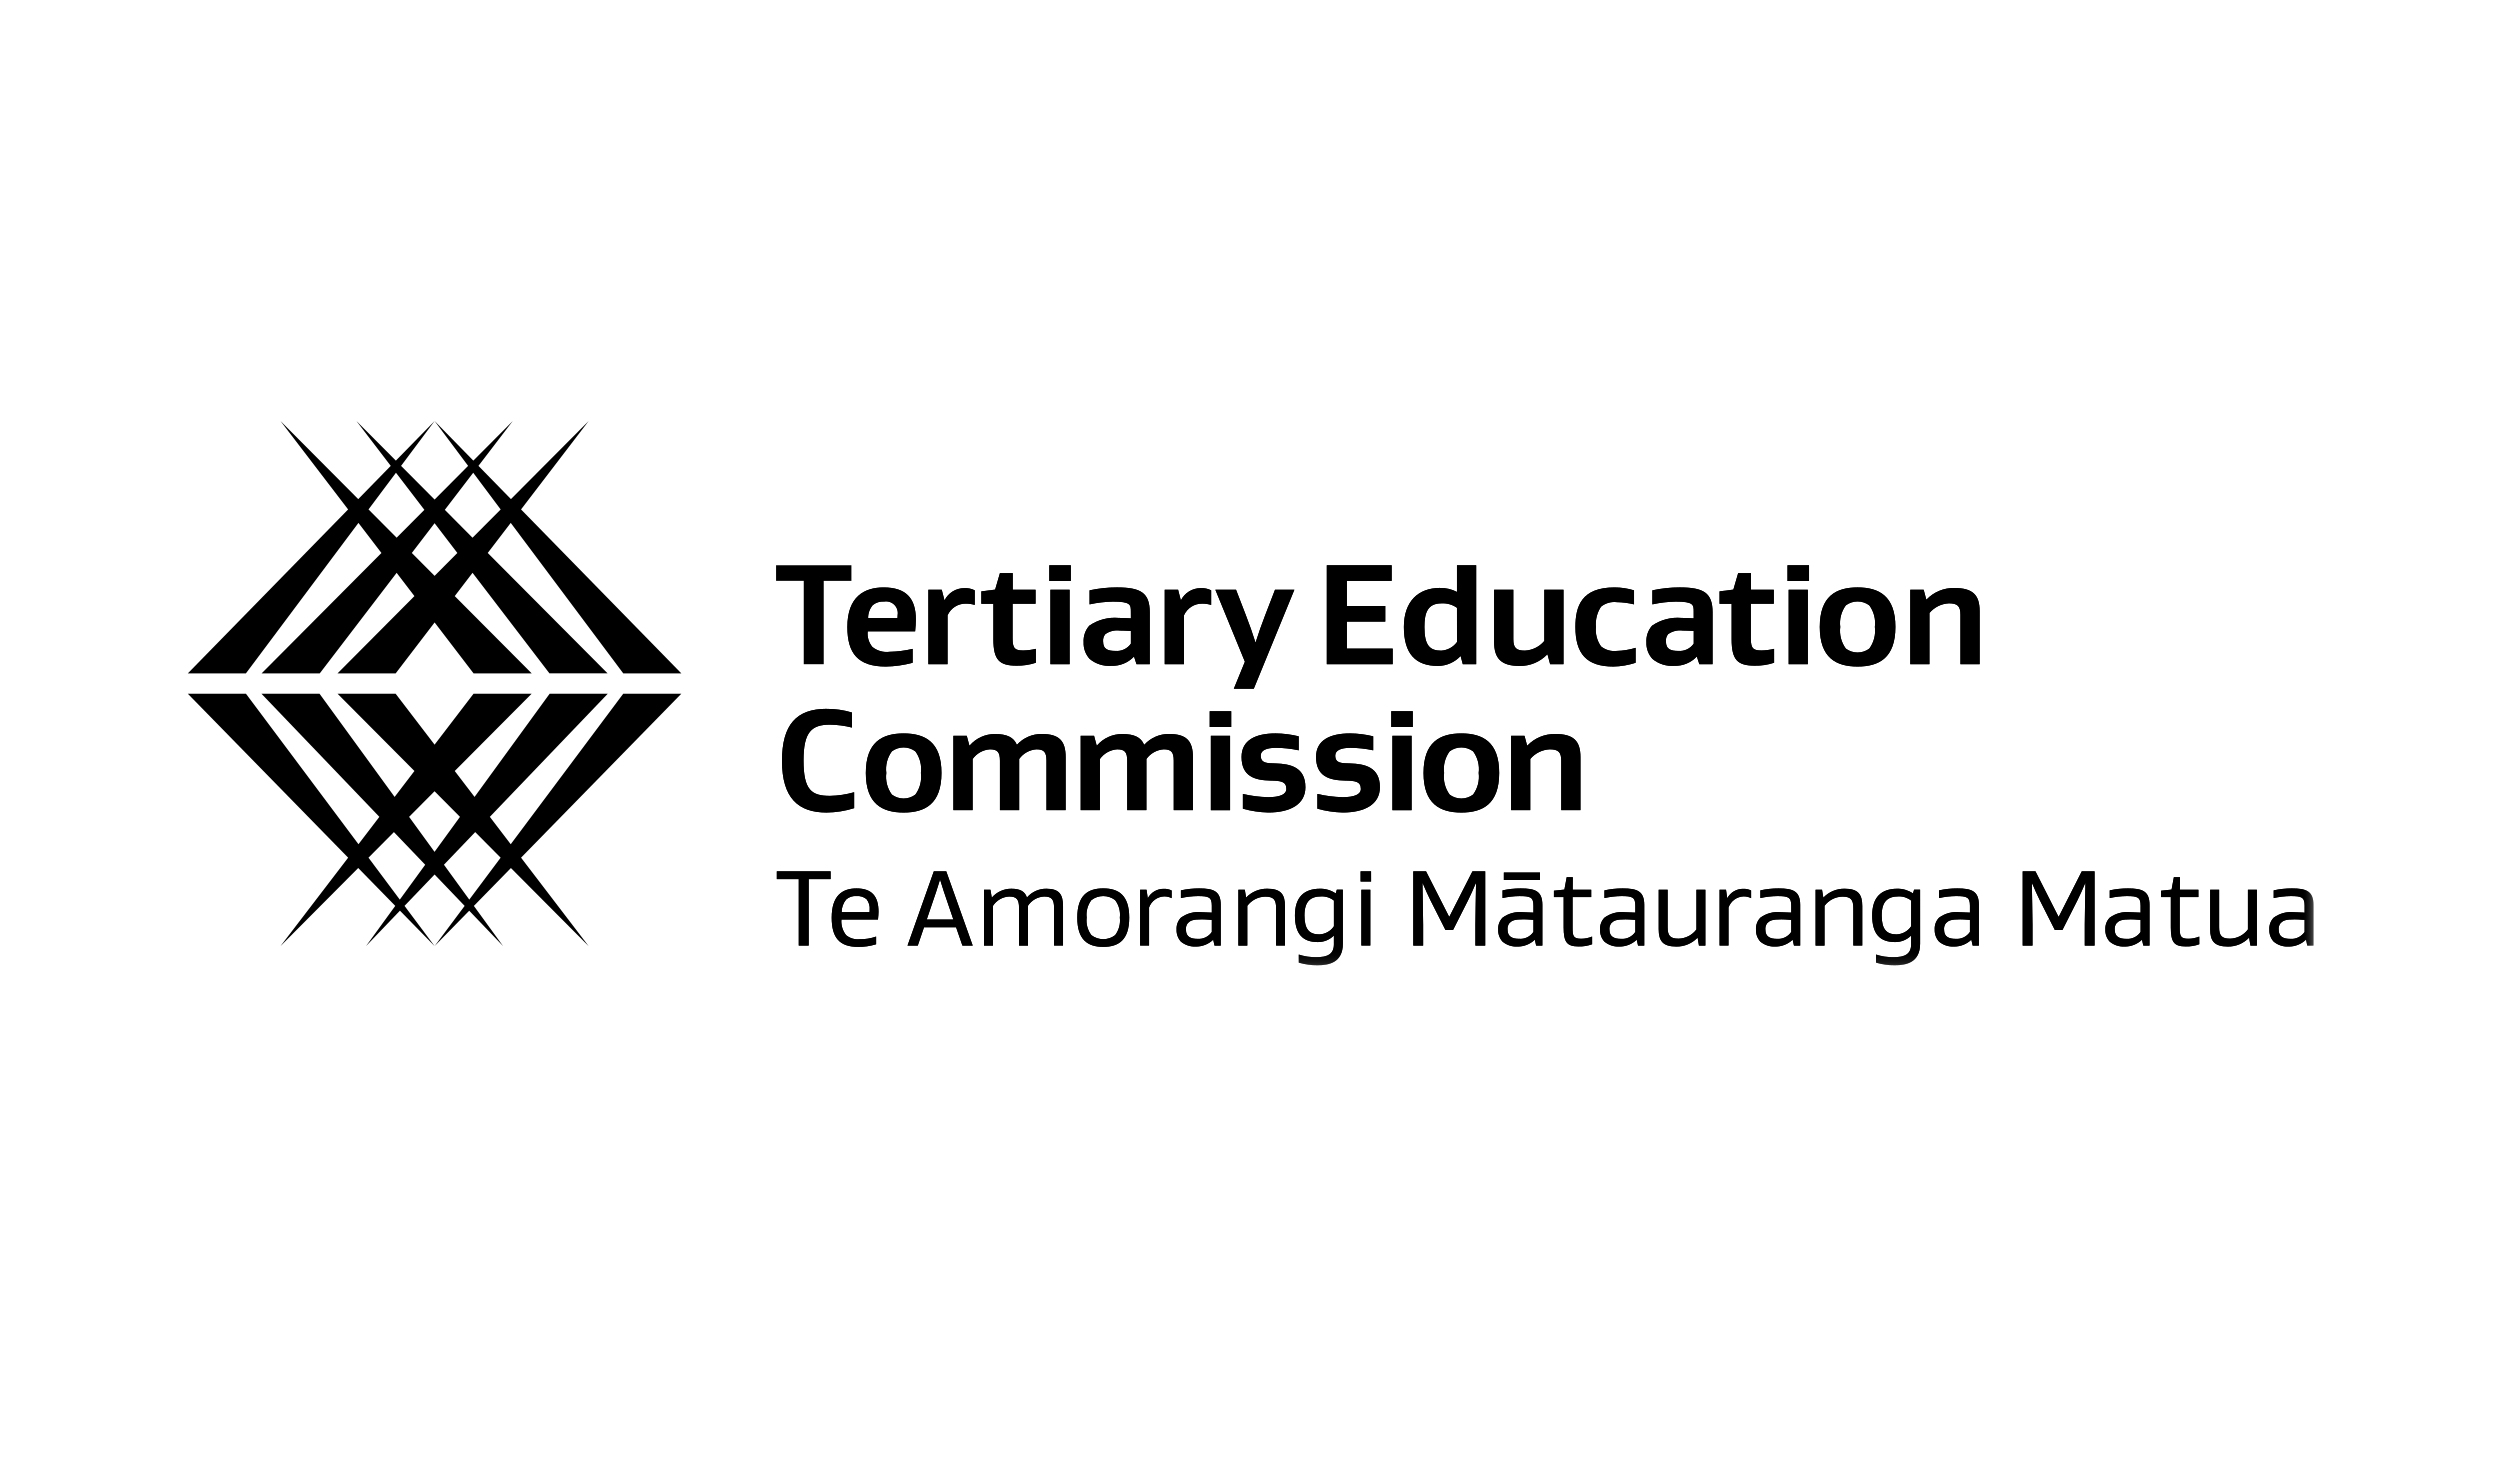 <svg width="196" height="116" viewBox="0 0 196 116" fill="none" xmlns="http://www.w3.org/2000/svg">
<path d="M31.714 71.021L34.071 68.562L36.428 71.022L34.072 74.174L31.714 71.021ZM28.889 67.242L30.883 65.236L33.335 67.796L31.345 70.531L28.889 67.242ZM34.805 67.795L37.256 65.235L39.25 67.242L36.792 70.53L34.805 67.795ZM32.073 64.041L34.068 62.034L36.062 64.041L34.068 66.786L32.073 64.041ZM48.86 54.39L40.041 66.188L38.403 64.041L47.646 54.391H43.09L37.205 62.479L35.651 60.446L41.677 54.391H37.123L34.071 58.381L31.019 54.391H26.466L32.491 60.446L30.938 62.479L25.053 54.391H20.5L29.742 64.041L28.104 66.187L19.285 54.391H14.727L27.295 67.242L21.991 74.174L28.084 68.051L30.988 71.021L28.695 74.174L31.355 71.396L34.07 74.173L36.785 71.4L39.444 74.177L37.151 71.024L40.056 68.054L46.149 74.177L40.85 67.242L53.413 54.391L48.86 54.39ZM32.286 43.353L34.072 41.019L35.856 43.353L34.072 45.147L32.286 43.353ZM34.874 39.971L37.1 37.062L39.253 39.942L37.045 42.158L34.874 39.971ZM28.891 39.939L31.044 37.062L33.27 39.971L31.096 42.156L28.891 39.939ZM40.058 39.13L37.51 36.524L40.2 33.008L37.109 36.113L34.072 33.008L36.7 36.524L34.072 39.165L31.444 36.524L34.072 33.008L31.036 36.113L27.944 33.008L30.634 36.524L28.086 39.131L21.991 33.008L27.292 39.94L14.727 52.792H19.28L28.101 40.995L29.904 43.353L20.511 52.792H25.069L31.096 44.91L32.491 46.734L26.463 52.792H31.021L34.074 48.8L37.126 52.792H41.684L35.651 46.734L37.047 44.908L43.076 52.791H47.634L38.238 43.352L40.042 40.994L48.863 52.792H53.416L40.85 39.939L46.151 33.008L40.058 39.13Z" fill="black"/>
<path d="M64.581 52.074H63.014V45.538H60.844V44.316H66.751V45.541H64.581V52.074Z" fill="black"/>
<mask id="mask0_1155_9292" style="mask-type:luminance" maskUnits="userSpaceOnUse" x="14" y="33" width="168" height="43">
<path d="M181.379 33.008H14.727V75.678H181.379V33.008Z" fill="white"/>
</mask>
<g mask="url(#mask0_1155_9292)">
<path d="M68.028 49.498C68.004 49.716 68.024 49.937 68.087 50.148C68.15 50.358 68.254 50.554 68.394 50.723C68.581 50.874 68.796 50.985 69.028 51.05C69.259 51.115 69.501 51.132 69.739 51.101C70.35 51.089 70.958 51.013 71.552 50.873V51.959C70.865 52.147 70.156 52.247 69.443 52.257C67.276 52.257 66.432 51.238 66.432 49.156C66.432 46.787 67.755 46.055 69.272 46.055C71.016 46.055 71.803 46.89 71.803 48.562C71.803 48.767 71.781 49.225 71.747 49.499L68.028 49.498ZM68.416 47.45C68.181 47.733 68.055 48.09 68.06 48.458H70.364C70.375 48.309 70.375 48.229 70.375 48.217C70.399 48.073 70.388 47.925 70.343 47.786C70.299 47.647 70.222 47.521 70.118 47.418C70.015 47.314 69.888 47.237 69.749 47.192C69.61 47.148 69.462 47.137 69.317 47.16C68.992 47.136 68.669 47.238 68.416 47.445" fill="black"/>
<path d="M75.6 46.11C75.884 46.095 76.167 46.154 76.421 46.282V47.426C76.195 47.358 75.961 47.324 75.725 47.324C75.422 47.318 75.124 47.402 74.868 47.565C74.613 47.727 74.411 47.962 74.289 48.239V52.073H72.783V46.236H73.832L74.045 47.06H74.057C74.2 46.775 74.42 46.535 74.692 46.367C74.964 46.2 75.277 46.111 75.596 46.11" fill="black"/>
<path d="M81.212 51.959C80.722 52.121 80.21 52.198 79.695 52.188C78.349 52.188 77.881 51.742 77.881 50.116V47.336H76.936V46.363L78.019 46.226L78.395 44.932H79.399V46.236H81.189V47.335H79.387V50.082C79.387 50.894 79.627 50.997 80.242 50.997C80.568 50.989 80.893 50.946 81.211 50.871L81.212 51.959Z" fill="black"/>
<path d="M83.952 45.55H82.264V44.316H83.952V45.55ZM83.86 52.073H82.352V46.236H83.858L83.86 52.073Z" fill="black"/>
<path d="M88.659 47.943C88.659 47.416 88.647 47.165 87.256 47.165C86.638 47.176 86.024 47.249 85.421 47.382V46.282C86.125 46.13 86.843 46.053 87.564 46.054C89.457 46.054 90.141 46.489 90.141 48.011V52.075H89.104L88.91 51.479H88.899C88.674 51.716 88.401 51.903 88.098 52.027C87.796 52.151 87.469 52.211 87.143 52.2C86.524 52.248 85.912 52.055 85.433 51.662C85.108 51.307 84.936 50.839 84.955 50.358C84.925 49.882 85.085 49.413 85.4 49.054C86.076 48.587 86.896 48.372 87.715 48.447C88.046 48.447 88.331 48.458 88.662 48.48L88.659 47.943ZM86.665 49.706C86.596 49.786 86.545 49.879 86.514 49.979C86.482 50.08 86.472 50.185 86.482 50.29C86.482 50.93 86.905 51.033 87.452 51.033C87.686 51.053 87.921 51.011 88.133 50.911C88.346 50.811 88.528 50.657 88.662 50.465V49.469C88.32 49.446 87.989 49.435 87.796 49.435C87.397 49.382 86.994 49.48 86.666 49.71" fill="black"/>
<path d="M94.135 46.11C94.419 46.095 94.702 46.154 94.955 46.282V47.426C94.729 47.358 94.495 47.324 94.259 47.324C93.956 47.318 93.658 47.402 93.403 47.565C93.147 47.728 92.945 47.962 92.823 48.239V52.073H91.314V46.236H92.363L92.576 47.06H92.588C92.732 46.775 92.952 46.535 93.223 46.367C93.495 46.2 93.808 46.111 94.128 46.11" fill="black"/>
<path d="M99.961 46.236H101.478L98.296 53.996H96.733L97.6 51.879L95.285 46.236H96.905L97.669 48.216C98.045 49.2 98.125 49.441 98.422 50.356H98.444C98.741 49.441 98.832 49.177 99.197 48.216L99.961 46.236Z" fill="black"/>
<path d="M109.187 52.074H104.021V44.316H109.107V45.541H105.595V47.51H108.606V48.734H105.595V50.851H109.188L109.187 52.074Z" fill="black"/>
<path d="M112.893 46.099C113.357 46.086 113.816 46.193 114.227 46.409V44.316H115.733V52.074H114.684L114.513 51.434H114.504C114.279 51.675 114.006 51.869 113.704 52.002C113.402 52.136 113.075 52.206 112.744 52.21C110.977 52.21 110.064 51.26 110.064 49.152C110.064 47.149 111.194 46.094 112.893 46.094M114.227 47.651C113.873 47.4 113.442 47.277 113.009 47.303C111.914 47.303 111.675 48.059 111.675 49.157C111.675 50.6 112.097 51.012 112.986 51.012C113.23 50.998 113.469 50.931 113.684 50.814C113.899 50.697 114.085 50.534 114.229 50.337L114.227 47.651Z" fill="black"/>
<path d="M119.133 52.21C117.685 52.21 117.139 51.614 117.139 50.332V46.236H118.645V50.115C118.645 50.791 118.873 51.009 119.546 51.009C119.839 50.995 120.126 50.921 120.389 50.791C120.652 50.661 120.885 50.478 121.074 50.253V46.236H122.579V52.072H121.53L121.325 51.306H121.302C121.022 51.598 120.685 51.829 120.312 51.984C119.939 52.14 119.537 52.217 119.133 52.21Z" fill="black"/>
<path d="M128.233 50.792V51.959C127.669 52.147 127.081 52.247 126.488 52.257C124.39 52.257 123.512 51.262 123.512 49.156C123.512 47.542 123.98 46.055 126.579 46.055C127.097 46.055 127.612 46.132 128.107 46.283V47.381C127.667 47.274 127.216 47.216 126.762 47.209C126.541 47.182 126.318 47.199 126.104 47.26C125.89 47.321 125.691 47.425 125.519 47.564C125.209 48.034 125.068 48.595 125.12 49.155C125.066 49.694 125.207 50.234 125.519 50.677C125.692 50.817 125.89 50.92 126.104 50.981C126.318 51.042 126.541 51.06 126.762 51.033C127.261 51.019 127.756 50.938 128.233 50.792Z" fill="black"/>
<path d="M132.784 47.943C132.784 47.416 132.773 47.165 131.381 47.165C130.764 47.176 130.149 47.249 129.546 47.382V46.282C130.25 46.13 130.969 46.053 131.689 46.054C133.582 46.054 134.266 46.489 134.266 48.011V52.075H133.229L133.035 51.479H133.023C132.798 51.716 132.525 51.903 132.222 52.027C131.919 52.151 131.593 52.211 131.266 52.2C130.648 52.248 130.036 52.055 129.557 51.662C129.231 51.308 129.059 50.839 129.078 50.358C129.048 49.882 129.208 49.413 129.523 49.054C130.199 48.587 131.019 48.372 131.838 48.447C132.169 48.447 132.454 48.458 132.785 48.48L132.784 47.943ZM130.79 49.706C130.721 49.786 130.67 49.879 130.639 49.979C130.608 50.08 130.597 50.185 130.608 50.29C130.608 50.93 131.03 51.033 131.577 51.033C131.811 51.053 132.046 51.011 132.258 50.911C132.471 50.811 132.654 50.657 132.788 50.465V49.469C132.445 49.446 132.114 49.435 131.921 49.435C131.523 49.382 131.12 49.48 130.791 49.71" fill="black"/>
<path d="M139.089 51.959C138.6 52.121 138.087 52.198 137.572 52.188C136.226 52.188 135.759 51.742 135.759 50.116V47.336H134.812V46.363L135.896 46.226L136.272 44.932H137.276V46.236H139.066V47.335H137.265V50.082C137.265 50.894 137.505 50.997 138.119 50.997C138.446 50.989 138.771 50.946 139.088 50.871L139.089 51.959Z" fill="black"/>
<path d="M141.827 45.55H140.139V44.316H141.827V45.55ZM141.735 52.073H140.23V46.236H141.735V52.073Z" fill="black"/>
<path d="M145.635 52.257C143.959 52.257 142.67 51.582 142.67 49.155C142.67 46.729 143.959 46.054 145.635 46.054C147.312 46.054 148.6 46.73 148.6 49.155C148.6 51.581 147.311 52.257 145.635 52.257ZM144.71 50.849C144.976 51.05 145.3 51.158 145.633 51.158C145.967 51.158 146.291 51.05 146.557 50.849C146.912 50.361 147.068 49.755 146.99 49.155C147.068 48.556 146.912 47.95 146.557 47.462C146.291 47.261 145.967 47.153 145.633 47.153C145.3 47.153 144.976 47.261 144.71 47.462C144.354 47.95 144.198 48.556 144.276 49.155C144.198 49.755 144.354 50.361 144.71 50.849Z" fill="black"/>
<path d="M153.21 46.099C154.658 46.099 155.204 46.637 155.204 47.919V52.073H153.698V48.194C153.698 47.519 153.47 47.301 152.797 47.301C152.504 47.315 152.217 47.389 151.954 47.519C151.691 47.65 151.458 47.833 151.269 48.057V52.074H149.766V46.236H150.815L151.02 47.003H151.043C151.322 46.711 151.659 46.48 152.032 46.324C152.405 46.169 152.806 46.092 153.21 46.098" fill="black"/>
<path d="M64.799 55.577C65.474 55.57 66.147 55.666 66.793 55.861V57.04C66.23 56.897 65.652 56.821 65.071 56.812C63.635 56.812 62.996 57.372 62.996 59.616C62.996 61.962 63.637 62.396 65.071 62.396C65.712 62.384 66.349 62.288 66.965 62.112V63.359C66.264 63.581 65.534 63.696 64.798 63.702C62.586 63.702 61.309 62.569 61.309 59.648C61.309 56.81 62.448 55.574 64.798 55.574" fill="black"/>
<path d="M70.846 63.703C69.17 63.703 67.881 63.028 67.881 60.602C67.881 58.176 69.17 57.501 70.846 57.501C72.523 57.501 73.811 58.175 73.811 60.602C73.811 63.029 72.522 63.703 70.846 63.703ZM69.921 62.295C70.186 62.496 70.511 62.605 70.844 62.605C71.177 62.605 71.501 62.496 71.767 62.295C72.123 61.807 72.278 61.2 72.2 60.601C72.277 60.002 72.122 59.396 71.766 58.907C71.5 58.707 71.176 58.598 70.843 58.598C70.509 58.598 70.185 58.707 69.919 58.907C69.563 59.396 69.408 60.002 69.486 60.601C69.408 61.2 69.563 61.806 69.919 62.295" fill="black"/>
<path d="M79.739 58.381C79.984 58.114 80.282 57.902 80.614 57.758C80.946 57.614 81.305 57.54 81.667 57.543C83.035 57.543 83.547 58.081 83.547 59.363V63.517H82.043V59.64C82.043 58.966 81.85 58.747 81.259 58.747C80.991 58.765 80.731 58.843 80.496 58.973C80.261 59.104 80.059 59.285 79.903 59.503V63.517H78.395V59.64C78.395 58.966 78.202 58.747 77.612 58.747C77.344 58.765 77.083 58.843 76.849 58.973C76.614 59.104 76.412 59.285 76.255 59.503V63.517H74.744V57.686H75.794L75.999 58.452H76.022C76.268 58.165 76.574 57.935 76.918 57.779C77.263 57.622 77.638 57.544 78.016 57.548C78.95 57.548 79.475 57.811 79.715 58.383L79.739 58.381Z" fill="black"/>
<path d="M89.721 58.381C89.965 58.115 90.262 57.903 90.593 57.758C90.924 57.614 91.282 57.541 91.644 57.543C93.012 57.543 93.525 58.081 93.525 59.363V63.517H92.02V59.64C92.02 58.966 91.826 58.747 91.236 58.747C90.968 58.765 90.707 58.842 90.473 58.973C90.238 59.104 90.035 59.285 89.879 59.503V63.517H88.374V59.64C88.374 58.966 88.18 58.747 87.586 58.747C87.318 58.766 87.058 58.843 86.825 58.974C86.591 59.105 86.389 59.285 86.233 59.503V63.517H84.725V57.686H85.774L85.979 58.452H86.001C86.247 58.165 86.553 57.935 86.897 57.779C87.242 57.622 87.617 57.544 87.995 57.548C88.93 57.548 89.454 57.811 89.694 58.383L89.721 58.381Z" fill="black"/>
<path d="M96.528 56.996H94.84V55.76H96.528V56.996ZM96.437 63.52H94.931V57.686H96.437V63.52Z" fill="black"/>
<path d="M100.85 61.849C100.85 61.265 100.405 61.209 99.606 61.197C98.386 61.174 97.338 60.877 97.338 59.342C97.338 58.015 98.455 57.5 100.006 57.5C100.617 57.505 101.226 57.582 101.819 57.728V58.824C101.231 58.696 100.63 58.631 100.029 58.629C99.287 58.629 98.842 58.824 98.842 59.236C98.842 59.865 99.356 59.831 100.017 59.854C101.147 59.888 102.344 60.138 102.344 61.72C102.344 63.048 101.169 63.7 99.436 63.7C98.762 63.684 98.091 63.584 97.442 63.402V62.249C98.089 62.398 98.75 62.483 99.415 62.5C100.35 62.5 100.851 62.283 100.851 61.848" fill="black"/>
<path d="M106.69 61.849C106.69 61.265 106.245 61.209 105.447 61.197C104.226 61.174 103.178 60.877 103.178 59.342C103.178 58.015 104.295 57.5 105.846 57.5C106.457 57.505 107.066 57.582 107.659 57.728V58.824C107.071 58.696 106.47 58.631 105.868 58.629C105.127 58.629 104.683 58.824 104.683 59.236C104.683 59.865 105.195 59.831 105.857 59.854C106.987 59.888 108.184 60.138 108.184 61.72C108.184 63.048 107.009 63.7 105.276 63.7C104.601 63.684 103.931 63.584 103.282 63.402V62.249C103.929 62.398 104.59 62.483 105.254 62.5C106.19 62.5 106.691 62.283 106.691 61.848" fill="black"/>
<path d="M110.762 56.996H109.074V55.76H110.762V56.996ZM110.671 63.52H109.164V57.686H110.67L110.671 63.52Z" fill="black"/>
<path d="M114.571 63.703C112.895 63.703 111.605 63.028 111.605 60.602C111.605 58.176 112.895 57.501 114.571 57.501C116.248 57.501 117.536 58.175 117.536 60.602C117.536 63.029 116.247 63.703 114.571 63.703ZM113.645 62.295C113.911 62.496 114.236 62.605 114.568 62.605C114.901 62.605 115.226 62.496 115.492 62.295C115.849 61.807 116.006 61.201 115.929 60.601C116.007 60.002 115.852 59.396 115.495 58.907C115.23 58.707 114.905 58.598 114.572 58.598C114.239 58.598 113.914 58.707 113.649 58.907C113.293 59.396 113.137 60.002 113.216 60.601C113.138 61.2 113.293 61.806 113.649 62.295" fill="black"/>
<path d="M121.914 57.543C123.362 57.543 123.908 58.081 123.908 59.363V63.517H122.402V59.64C122.402 58.966 122.174 58.747 121.501 58.747C121.208 58.761 120.921 58.835 120.658 58.965C120.394 59.096 120.161 59.279 119.973 59.503V63.517H118.471V57.686H119.52L119.725 58.452H119.748C120.027 58.16 120.364 57.929 120.736 57.774C121.109 57.618 121.51 57.541 121.914 57.548" fill="black"/>
<path d="M63.401 74.133H62.622V68.922H60.902V68.312H65.12V68.922H63.401V74.133Z" fill="black"/>
<path d="M65.966 72.089C65.929 72.53 66.061 72.969 66.334 73.317C66.481 73.437 66.65 73.527 66.833 73.582C67.015 73.636 67.206 73.654 67.395 73.635C67.835 73.644 68.272 73.574 68.687 73.428V74.029C68.23 74.172 67.754 74.242 67.275 74.236C65.822 74.236 65.205 73.525 65.205 71.944C65.205 70.237 66.018 69.652 67.148 69.652C68.371 69.652 68.876 70.286 68.876 71.488C68.876 71.591 68.859 71.891 68.833 72.089H65.966ZM66.334 70.525C66.108 70.805 65.985 71.153 65.984 71.512H68.173C68.181 71.4 68.181 71.358 68.181 71.332C68.211 71.03 68.122 70.728 67.933 70.49C67.71 70.31 67.424 70.224 67.138 70.25C66.992 70.239 66.846 70.258 66.707 70.305C66.569 70.353 66.442 70.427 66.334 70.525Z" fill="black"/>
<path d="M74.957 72.698H72.442L71.954 74.133H71.15L73.212 68.312H74.186L76.26 74.133H75.453L74.957 72.698ZM72.656 72.089H74.743L74.007 69.925C73.871 69.513 73.803 69.281 73.708 68.98H73.691C73.597 69.281 73.528 69.513 73.391 69.925L72.656 72.089Z" fill="black"/>
<path d="M80.517 70.363C80.705 70.144 80.939 69.969 81.202 69.851C81.466 69.732 81.752 69.672 82.041 69.677C83.041 69.677 83.34 70.122 83.34 71.041V74.132H82.639V71.179C82.639 70.526 82.459 70.287 81.869 70.287C81.614 70.296 81.365 70.367 81.144 70.492C80.922 70.618 80.733 70.794 80.594 71.008V74.133H79.893V71.179C79.893 70.526 79.713 70.287 79.123 70.287C78.867 70.298 78.618 70.37 78.397 70.497C78.175 70.624 77.987 70.802 77.848 71.016V74.133H77.147V69.754H77.651L77.753 70.372H77.762C77.951 70.152 78.186 69.975 78.451 69.856C78.715 69.736 79.002 69.675 79.293 69.677C80.005 69.677 80.361 69.908 80.508 70.364L80.517 70.363Z" fill="black"/>
<path d="M86.495 74.235C85.272 74.235 84.459 73.677 84.459 71.942C84.459 70.207 85.272 69.65 86.495 69.65C87.719 69.65 88.531 70.208 88.531 71.942C88.531 73.677 87.719 74.235 86.495 74.235ZM87.428 70.569C87.161 70.363 86.833 70.251 86.495 70.251C86.158 70.251 85.83 70.363 85.563 70.569C85.268 70.963 85.136 71.454 85.195 71.942C85.136 72.43 85.268 72.922 85.563 73.316C85.83 73.522 86.158 73.633 86.495 73.633C86.833 73.633 87.161 73.522 87.428 73.316C87.723 72.922 87.855 72.43 87.796 71.942C87.855 71.454 87.723 70.963 87.428 70.569Z" fill="black"/>
<path d="M89.992 70.415C90.113 70.194 90.291 70.009 90.507 69.88C90.724 69.752 90.972 69.684 91.224 69.685C91.442 69.675 91.66 69.719 91.857 69.814V70.415C91.675 70.321 91.472 70.274 91.267 70.278C91.006 70.288 90.754 70.376 90.543 70.531C90.333 70.685 90.174 70.899 90.086 71.145V74.132H89.385V69.754H89.889L89.983 70.415H89.992Z" fill="black"/>
<path d="M95.006 71.549V71.008C95.006 70.338 94.774 70.252 93.91 70.252C93.463 70.258 93.019 70.309 92.584 70.407V69.805C93.053 69.703 93.532 69.651 94.013 69.652C95.142 69.652 95.706 69.865 95.706 70.947V74.133H95.219L95.117 73.678H95.108C94.742 74.026 94.254 74.217 93.748 74.21C93.325 74.231 92.91 74.093 92.584 73.823C92.35 73.565 92.228 73.226 92.243 72.879C92.232 72.71 92.256 72.541 92.314 72.382C92.371 72.223 92.46 72.078 92.575 71.954C93.039 71.609 93.617 71.453 94.192 71.517C94.287 71.517 94.654 71.534 95.006 71.551M95.006 72.12C94.663 72.087 94.329 72.077 94.235 72.077C93.516 72.077 93.329 72.172 93.132 72.362C93.071 72.437 93.026 72.524 93 72.617C92.973 72.709 92.966 72.806 92.978 72.902C92.978 73.452 93.371 73.607 93.876 73.607C94.096 73.626 94.317 73.585 94.515 73.49C94.714 73.395 94.883 73.249 95.006 73.066V72.12Z" fill="black"/>
<path d="M97.696 70.371C97.91 70.147 98.168 69.97 98.453 69.85C98.739 69.731 99.046 69.671 99.356 69.676C100.424 69.676 100.741 70.122 100.741 71.041V74.132H100.046V71.188C100.046 70.535 99.85 70.295 99.192 70.295C98.918 70.3 98.65 70.368 98.407 70.493C98.164 70.618 97.953 70.797 97.789 71.016V74.133H97.088V69.754H97.592L97.695 70.372L97.696 70.371Z" fill="black"/>
<path d="M105.28 73.978C105.28 75.48 104.176 75.678 103.285 75.678C102.79 75.681 102.298 75.612 101.823 75.472V74.837C102.271 74.98 102.738 75.05 103.208 75.042C104.047 75.042 104.577 74.82 104.577 74.037V73.36H104.56C104.395 73.521 104.199 73.648 103.985 73.734C103.77 73.819 103.541 73.861 103.31 73.857C102.13 73.857 101.523 73.222 101.523 71.77C101.523 70.348 102.225 69.676 103.508 69.676C103.934 69.673 104.352 69.799 104.706 70.036H104.723L104.808 69.752H105.278L105.28 73.978ZM104.578 70.604C104.3 70.382 103.951 70.266 103.594 70.278C102.79 70.278 102.269 70.621 102.269 71.771C102.269 72.87 102.662 73.257 103.432 73.257C103.66 73.25 103.883 73.189 104.082 73.078C104.282 72.968 104.452 72.811 104.579 72.621L104.578 70.604Z" fill="black"/>
<path d="M107.493 69.11H106.67V68.312H107.491L107.493 69.11ZM107.433 74.132H106.731V69.753H107.433V74.132Z" fill="black"/>
<path d="M115.44 68.312H116.441V74.133H115.671V72.502C115.671 71.479 115.713 70.278 115.722 69.255H115.696C115.482 69.746 115.328 70.123 115.097 70.578L113.917 72.914H113.327L112.146 70.578C111.915 70.124 111.762 69.746 111.548 69.255H111.522C111.531 70.278 111.574 71.479 111.574 72.502V74.133H110.801V68.312H111.801L113.607 71.868H113.632L115.44 68.312Z" fill="black"/>
<path d="M120.221 71.549V71.008C120.221 70.339 119.989 70.253 119.125 70.253C118.679 70.258 118.235 70.309 117.799 70.407V69.805C118.269 69.703 118.747 69.651 119.228 69.652C120.358 69.652 120.922 69.865 120.922 70.947V74.133H120.434L120.332 73.678H120.323C119.957 74.026 119.469 74.217 118.963 74.21C118.54 74.232 118.125 74.094 117.799 73.823C117.566 73.566 117.443 73.226 117.458 72.879C117.447 72.71 117.471 72.541 117.529 72.382C117.586 72.223 117.675 72.078 117.791 71.954C118.254 71.609 118.833 71.453 119.408 71.517C119.502 71.517 119.87 71.534 120.221 71.551M120.734 68.991H117.902V68.407H120.734V68.991ZM120.221 72.117C119.878 72.083 119.545 72.074 119.45 72.074C118.732 72.074 118.544 72.168 118.347 72.358C118.287 72.434 118.242 72.52 118.215 72.613C118.189 72.706 118.181 72.803 118.193 72.899C118.193 73.448 118.586 73.603 119.091 73.603C119.311 73.622 119.531 73.582 119.73 73.487C119.929 73.392 120.098 73.245 120.221 73.062V72.117Z" fill="black"/>
<path d="M124.822 74.029C124.485 74.153 124.128 74.211 123.77 74.201C122.854 74.201 122.589 73.883 122.589 72.699V70.329H121.828V69.831L122.649 69.745L122.828 68.775H123.307L123.299 69.753H124.752V70.328H123.29V72.715C123.29 73.384 123.333 73.599 123.983 73.599C124.271 73.594 124.555 73.536 124.821 73.427L124.822 74.029Z" fill="black"/>
<path d="M128.209 71.549V71.008C128.209 70.338 127.978 70.252 127.114 70.252C126.668 70.258 126.224 70.309 125.788 70.407V69.805C126.258 69.703 126.736 69.651 127.216 69.652C128.346 69.652 128.91 69.865 128.91 70.947V74.133H128.423L128.32 73.678H128.312C127.946 74.026 127.457 74.217 126.951 74.21C126.529 74.232 126.114 74.093 125.788 73.823C125.554 73.566 125.431 73.226 125.446 72.879C125.435 72.71 125.459 72.541 125.517 72.382C125.575 72.223 125.664 72.078 125.78 71.954C126.243 71.609 126.822 71.453 127.397 71.517C127.491 71.517 127.858 71.534 128.209 71.551M128.209 72.12C127.867 72.087 127.533 72.077 127.439 72.077C126.721 72.077 126.533 72.172 126.335 72.362C126.275 72.437 126.23 72.524 126.204 72.617C126.177 72.709 126.169 72.806 126.182 72.902C126.182 73.452 126.575 73.607 127.08 73.607C127.299 73.626 127.52 73.586 127.718 73.49C127.917 73.395 128.087 73.249 128.209 73.066V72.12Z" fill="black"/>
<path d="M133.086 73.514C132.872 73.738 132.614 73.915 132.329 74.035C132.043 74.155 131.736 74.214 131.426 74.209C130.358 74.209 130.041 73.763 130.041 72.844V69.753H130.743V72.698C130.743 73.351 130.938 73.591 131.597 73.591C131.871 73.585 132.139 73.517 132.383 73.392C132.626 73.268 132.837 73.089 133 72.87V69.753H133.702V74.133H133.197L133.094 73.515L133.086 73.514Z" fill="black"/>
<path d="M135.421 70.415C135.542 70.194 135.72 70.009 135.936 69.88C136.153 69.752 136.401 69.684 136.653 69.685C136.872 69.675 137.089 69.719 137.286 69.814V70.415C137.104 70.321 136.901 70.274 136.696 70.278C136.435 70.288 136.183 70.376 135.972 70.531C135.762 70.685 135.603 70.899 135.516 71.145V74.132H134.814V69.754H135.319L135.413 70.415H135.421Z" fill="black"/>
<path d="M140.434 71.549V71.008C140.434 70.338 140.202 70.252 139.338 70.252C138.893 70.258 138.448 70.309 138.013 70.407V69.805C138.482 69.703 138.961 69.651 139.441 69.652C140.57 69.652 141.135 69.865 141.135 70.947V74.133H140.647L140.545 73.678H140.536C140.17 74.026 139.682 74.217 139.176 74.21C138.754 74.231 138.338 74.093 138.013 73.823C137.779 73.566 137.655 73.226 137.67 72.879C137.66 72.71 137.684 72.541 137.742 72.382C137.799 72.223 137.888 72.078 138.004 71.954C138.468 71.609 139.046 71.453 139.621 71.517C139.715 71.517 140.083 71.534 140.434 71.551M140.434 72.12C140.091 72.087 139.758 72.077 139.664 72.077C138.945 72.077 138.757 72.172 138.56 72.362C138.499 72.437 138.455 72.524 138.428 72.617C138.402 72.709 138.395 72.806 138.406 72.902C138.406 73.452 138.8 73.607 139.304 73.607C139.524 73.626 139.744 73.586 139.943 73.49C140.142 73.395 140.311 73.249 140.434 73.066V72.12Z" fill="black"/>
<path d="M142.957 70.371C143.171 70.147 143.429 69.97 143.714 69.85C144 69.731 144.307 69.671 144.617 69.676C145.685 69.676 146.002 70.122 146.002 71.041V74.132H145.3V71.188C145.3 70.535 145.104 70.295 144.446 70.295C144.172 70.3 143.904 70.368 143.661 70.493C143.418 70.618 143.206 70.797 143.043 71.016V74.133H142.342V69.754H142.846L142.949 70.372L142.957 70.371Z" fill="black"/>
<path d="M150.536 73.978C150.536 75.48 149.432 75.678 148.542 75.678C148.047 75.681 147.554 75.612 147.079 75.472V74.837C147.526 74.98 147.994 75.05 148.464 75.042C149.303 75.042 149.833 74.82 149.833 74.037V73.36H149.816C149.652 73.521 149.456 73.648 149.241 73.734C149.027 73.819 148.798 73.861 148.567 73.857C147.386 73.857 146.779 73.222 146.779 71.77C146.779 70.348 147.481 69.676 148.764 69.676C149.191 69.673 149.608 69.799 149.962 70.036H149.979L150.065 69.752H150.535L150.536 73.978ZM149.835 70.604C149.556 70.382 149.207 70.266 148.851 70.278C148.047 70.278 147.525 70.621 147.525 71.771C147.525 72.87 147.919 73.257 148.689 73.257C148.917 73.25 149.139 73.188 149.339 73.078C149.538 72.967 149.709 72.811 149.835 72.621L149.835 70.604Z" fill="black"/>
<path d="M154.443 71.549V71.008C154.443 70.338 154.212 70.252 153.348 70.252C152.902 70.258 152.457 70.309 152.022 70.407V69.805C152.491 69.703 152.97 69.651 153.451 69.652C154.58 69.652 155.144 69.865 155.144 70.947V74.133H154.657L154.555 73.678H154.546C154.18 74.026 153.691 74.217 153.186 74.21C152.763 74.231 152.348 74.093 152.022 73.823C151.788 73.565 151.666 73.226 151.68 72.879C151.67 72.71 151.694 72.541 151.751 72.382C151.808 72.223 151.898 72.078 152.013 71.954C152.477 71.609 153.055 71.453 153.63 71.517C153.724 71.517 154.092 71.534 154.443 71.551M154.443 72.12C154.101 72.087 153.768 72.077 153.673 72.077C152.954 72.077 152.766 72.172 152.57 72.362C152.509 72.437 152.464 72.524 152.438 72.617C152.412 72.709 152.404 72.806 152.416 72.902C152.416 73.452 152.809 73.607 153.314 73.607C153.533 73.626 153.754 73.585 153.953 73.49C154.151 73.395 154.321 73.249 154.443 73.066V72.12Z" fill="black"/>
<path d="M163.212 68.312H164.215V74.133H163.445V72.502C163.445 71.479 163.488 70.278 163.497 69.255H163.471C163.257 69.746 163.103 70.123 162.872 70.578L161.692 72.914H161.101L159.921 70.578C159.69 70.124 159.536 69.746 159.322 69.255H159.297C159.305 70.278 159.348 71.479 159.348 72.502V74.133H158.578V68.312H159.579L161.383 71.868H161.409L163.212 68.312Z" fill="black"/>
<path d="M167.822 71.549V71.008C167.822 70.338 167.591 70.252 166.727 70.252C166.281 70.258 165.837 70.309 165.402 70.407V69.805C165.871 69.703 166.35 69.651 166.83 69.652C167.959 69.652 168.523 69.865 168.523 70.947V74.133H168.036L167.933 73.678H167.925C167.559 74.026 167.07 74.217 166.565 74.21C166.142 74.231 165.727 74.093 165.402 73.823C165.167 73.566 165.044 73.226 165.059 72.879C165.048 72.71 165.073 72.541 165.13 72.382C165.188 72.223 165.277 72.078 165.393 71.954C165.857 71.609 166.435 71.453 167.01 71.517C167.104 71.517 167.471 71.534 167.822 71.551M167.822 72.12C167.48 72.087 167.147 72.077 167.053 72.077C166.334 72.077 166.146 72.172 165.949 72.362C165.888 72.437 165.843 72.524 165.817 72.617C165.791 72.709 165.783 72.806 165.795 72.902C165.795 73.452 166.189 73.607 166.693 73.607C166.912 73.626 167.133 73.586 167.332 73.49C167.53 73.395 167.7 73.249 167.822 73.066V72.12Z" fill="black"/>
<path d="M172.424 74.029C172.088 74.153 171.73 74.211 171.372 74.201C170.457 74.201 170.192 73.883 170.192 72.699V70.329H169.43V69.831L170.252 69.745L170.43 68.775H170.91L170.901 69.753H172.355V70.328H170.891V72.715C170.891 73.384 170.935 73.599 171.585 73.599C171.873 73.594 172.157 73.536 172.423 73.427L172.424 74.029Z" fill="black"/>
<path d="M176.323 73.514C176.109 73.738 175.851 73.915 175.566 74.035C175.28 74.155 174.972 74.214 174.663 74.209C173.594 74.209 173.277 73.763 173.277 72.844V69.753H173.98V72.698C173.98 73.351 174.175 73.591 174.834 73.591C175.108 73.585 175.376 73.518 175.62 73.393C175.863 73.268 176.074 73.089 176.237 72.87V69.753H176.939V74.133H176.434L176.332 73.515L176.323 73.514Z" fill="black"/>
<path d="M180.678 71.549V71.008C180.678 70.338 180.447 70.252 179.583 70.252C179.137 70.258 178.692 70.309 178.257 70.407V69.805C178.726 69.703 179.205 69.651 179.685 69.652C180.815 69.652 181.379 69.865 181.379 70.947V74.133H180.892L180.789 73.678H180.78C180.414 74.026 179.926 74.217 179.421 74.21C178.998 74.232 178.583 74.094 178.257 73.823C178.023 73.566 177.9 73.226 177.915 72.879C177.904 72.71 177.928 72.541 177.986 72.382C178.043 72.223 178.132 72.078 178.249 71.954C178.712 71.609 179.291 71.453 179.865 71.517C179.959 71.517 180.327 71.534 180.678 71.551M180.678 72.12C180.336 72.087 180.002 72.077 179.908 72.077C179.189 72.077 179.001 72.172 178.804 72.362C178.744 72.437 178.699 72.524 178.672 72.617C178.646 72.709 178.638 72.806 178.65 72.902C178.65 73.452 179.044 73.607 179.549 73.607C179.768 73.626 179.989 73.586 180.187 73.49C180.386 73.395 180.555 73.249 180.678 73.066V72.12Z" fill="black"/>
</g>
<mask id="mask1_1155_9292" style="mask-type:luminance" maskUnits="userSpaceOnUse" x="14" y="33" width="168" height="43">
<path d="M181.379 33.008H14.727V75.678H181.379V33.008Z" fill="white"/>
</mask>
<g mask="url(#mask1_1155_9292)">
<path d="M68.028 49.498C68.004 49.716 68.024 49.937 68.087 50.148C68.15 50.358 68.254 50.554 68.394 50.723C68.581 50.874 68.796 50.985 69.028 51.05C69.259 51.115 69.501 51.132 69.739 51.101C70.35 51.089 70.958 51.013 71.552 50.873V51.959C70.865 52.147 70.156 52.247 69.443 52.257C67.276 52.257 66.432 51.238 66.432 49.156C66.432 46.787 67.755 46.055 69.272 46.055C71.016 46.055 71.803 46.89 71.803 48.562C71.803 48.767 71.781 49.225 71.747 49.499L68.028 49.498ZM68.416 47.45C68.181 47.733 68.055 48.09 68.06 48.458H70.364C70.375 48.309 70.375 48.229 70.375 48.217C70.399 48.073 70.388 47.925 70.343 47.786C70.299 47.647 70.222 47.521 70.118 47.418C70.015 47.314 69.888 47.237 69.749 47.192C69.61 47.148 69.462 47.137 69.317 47.16C68.992 47.136 68.669 47.238 68.416 47.445" fill="black"/>
<path d="M75.6 46.11C75.884 46.095 76.167 46.154 76.421 46.282V47.426C76.195 47.358 75.961 47.324 75.725 47.324C75.422 47.318 75.124 47.402 74.868 47.565C74.613 47.727 74.411 47.962 74.289 48.239V52.073H72.783V46.236H73.832L74.045 47.06H74.057C74.2 46.775 74.42 46.535 74.692 46.367C74.964 46.2 75.277 46.111 75.596 46.11" fill="black"/>
<path d="M81.212 51.959C80.722 52.121 80.21 52.198 79.695 52.188C78.349 52.188 77.881 51.742 77.881 50.116V47.336H76.936V46.363L78.019 46.226L78.395 44.932H79.399V46.236H81.189V47.335H79.387V50.082C79.387 50.894 79.627 50.997 80.242 50.997C80.568 50.989 80.893 50.946 81.211 50.871L81.212 51.959Z" fill="black"/>
<path d="M83.952 45.55H82.264V44.316H83.952V45.55ZM83.86 52.073H82.352V46.236H83.858L83.86 52.073Z" fill="black"/>
<path d="M88.659 47.943C88.659 47.416 88.647 47.165 87.256 47.165C86.638 47.176 86.024 47.249 85.421 47.382V46.282C86.125 46.13 86.843 46.053 87.564 46.054C89.457 46.054 90.141 46.489 90.141 48.011V52.075H89.104L88.91 51.479H88.899C88.674 51.716 88.401 51.903 88.098 52.027C87.796 52.151 87.469 52.211 87.143 52.2C86.524 52.248 85.912 52.055 85.433 51.662C85.108 51.307 84.936 50.839 84.955 50.358C84.925 49.882 85.085 49.413 85.4 49.054C86.076 48.587 86.896 48.372 87.715 48.447C88.046 48.447 88.331 48.458 88.662 48.48L88.659 47.943ZM86.665 49.706C86.596 49.786 86.545 49.879 86.514 49.979C86.482 50.08 86.472 50.185 86.482 50.29C86.482 50.93 86.905 51.033 87.452 51.033C87.686 51.053 87.921 51.011 88.133 50.911C88.346 50.811 88.528 50.657 88.662 50.465V49.469C88.32 49.446 87.989 49.435 87.796 49.435C87.397 49.382 86.994 49.48 86.666 49.71" fill="black"/>
<path d="M94.135 46.11C94.419 46.095 94.702 46.154 94.955 46.282V47.426C94.729 47.358 94.495 47.324 94.259 47.324C93.956 47.318 93.658 47.402 93.403 47.565C93.147 47.728 92.945 47.962 92.823 48.239V52.073H91.314V46.236H92.363L92.576 47.06H92.588C92.732 46.775 92.952 46.535 93.223 46.367C93.495 46.2 93.808 46.111 94.128 46.11" fill="black"/>
<path d="M99.961 46.236H101.478L98.296 53.996H96.733L97.6 51.879L95.285 46.236H96.905L97.669 48.216C98.045 49.2 98.125 49.441 98.422 50.356H98.444C98.741 49.441 98.832 49.177 99.197 48.216L99.961 46.236Z" fill="black"/>
<path d="M109.187 52.074H104.021V44.316H109.107V45.541H105.595V47.51H108.606V48.734H105.595V50.851H109.188L109.187 52.074Z" fill="black"/>
<path d="M112.893 46.099C113.357 46.086 113.816 46.193 114.227 46.409V44.316H115.733V52.074H114.684L114.513 51.434H114.504C114.279 51.675 114.006 51.869 113.704 52.002C113.402 52.136 113.075 52.206 112.744 52.21C110.977 52.21 110.064 51.26 110.064 49.152C110.064 47.149 111.194 46.094 112.893 46.094M114.227 47.651C113.873 47.4 113.442 47.277 113.009 47.303C111.914 47.303 111.675 48.059 111.675 49.157C111.675 50.6 112.097 51.012 112.986 51.012C113.23 50.998 113.469 50.931 113.684 50.814C113.899 50.697 114.085 50.534 114.229 50.337L114.227 47.651Z" fill="black"/>
<path d="M119.133 52.21C117.685 52.21 117.139 51.614 117.139 50.332V46.236H118.645V50.115C118.645 50.791 118.873 51.009 119.546 51.009C119.839 50.995 120.126 50.921 120.389 50.791C120.652 50.661 120.885 50.478 121.074 50.253V46.236H122.579V52.072H121.53L121.325 51.306H121.302C121.022 51.598 120.685 51.829 120.312 51.984C119.939 52.14 119.537 52.217 119.133 52.21Z" fill="black"/>
<path d="M128.233 50.792V51.959C127.669 52.147 127.081 52.247 126.488 52.257C124.39 52.257 123.512 51.262 123.512 49.156C123.512 47.542 123.98 46.055 126.579 46.055C127.097 46.055 127.612 46.132 128.107 46.283V47.381C127.667 47.274 127.216 47.216 126.762 47.209C126.541 47.182 126.318 47.199 126.104 47.26C125.89 47.321 125.691 47.425 125.519 47.564C125.209 48.034 125.068 48.595 125.12 49.155C125.066 49.694 125.207 50.234 125.519 50.677C125.692 50.817 125.89 50.92 126.104 50.981C126.318 51.042 126.541 51.06 126.762 51.033C127.261 51.019 127.756 50.938 128.233 50.792Z" fill="black"/>
<path d="M132.784 47.943C132.784 47.416 132.773 47.165 131.381 47.165C130.764 47.176 130.149 47.249 129.546 47.382V46.282C130.25 46.13 130.969 46.053 131.689 46.054C133.582 46.054 134.266 46.489 134.266 48.011V52.075H133.229L133.035 51.479H133.023C132.798 51.716 132.525 51.903 132.222 52.027C131.919 52.151 131.593 52.211 131.266 52.2C130.648 52.248 130.036 52.055 129.557 51.662C129.231 51.308 129.059 50.839 129.078 50.358C129.048 49.882 129.208 49.413 129.523 49.054C130.199 48.587 131.019 48.372 131.838 48.447C132.169 48.447 132.454 48.458 132.785 48.48L132.784 47.943ZM130.79 49.706C130.721 49.786 130.67 49.879 130.639 49.979C130.608 50.08 130.597 50.185 130.608 50.29C130.608 50.93 131.03 51.033 131.577 51.033C131.811 51.053 132.046 51.011 132.258 50.911C132.471 50.811 132.654 50.657 132.788 50.465V49.469C132.445 49.446 132.114 49.435 131.921 49.435C131.523 49.382 131.12 49.48 130.791 49.71" fill="black"/>
<path d="M139.089 51.959C138.6 52.121 138.087 52.198 137.572 52.188C136.226 52.188 135.759 51.742 135.759 50.116V47.336H134.812V46.363L135.896 46.226L136.272 44.932H137.276V46.236H139.066V47.335H137.265V50.082C137.265 50.894 137.505 50.997 138.119 50.997C138.446 50.989 138.771 50.946 139.088 50.871L139.089 51.959Z" fill="black"/>
<path d="M141.827 45.55H140.139V44.316H141.827V45.55ZM141.735 52.073H140.23V46.236H141.735V52.073Z" fill="black"/>
<path d="M145.635 52.257C143.959 52.257 142.67 51.582 142.67 49.155C142.67 46.729 143.959 46.054 145.635 46.054C147.312 46.054 148.6 46.73 148.6 49.155C148.6 51.581 147.311 52.257 145.635 52.257ZM144.71 50.849C144.976 51.05 145.3 51.158 145.633 51.158C145.967 51.158 146.291 51.05 146.557 50.849C146.912 50.361 147.068 49.755 146.99 49.155C147.068 48.556 146.912 47.95 146.557 47.462C146.291 47.261 145.967 47.153 145.633 47.153C145.3 47.153 144.976 47.261 144.71 47.462C144.354 47.95 144.198 48.556 144.276 49.155C144.198 49.755 144.354 50.361 144.71 50.849Z" fill="black"/>
<path d="M153.21 46.099C154.658 46.099 155.204 46.637 155.204 47.919V52.073H153.698V48.194C153.698 47.519 153.47 47.301 152.797 47.301C152.504 47.315 152.217 47.389 151.954 47.519C151.691 47.65 151.458 47.833 151.269 48.057V52.074H149.766V46.236H150.815L151.02 47.003H151.043C151.322 46.711 151.659 46.48 152.032 46.324C152.405 46.169 152.806 46.092 153.21 46.098" fill="black"/>
<path d="M64.799 55.577C65.474 55.57 66.147 55.666 66.793 55.861V57.04C66.23 56.897 65.652 56.821 65.071 56.812C63.635 56.812 62.996 57.372 62.996 59.616C62.996 61.962 63.637 62.396 65.071 62.396C65.712 62.384 66.349 62.288 66.965 62.112V63.359C66.264 63.581 65.534 63.696 64.798 63.702C62.586 63.702 61.309 62.569 61.309 59.648C61.309 56.81 62.448 55.574 64.798 55.574" fill="black"/>
<path d="M70.846 63.703C69.17 63.703 67.881 63.028 67.881 60.602C67.881 58.176 69.17 57.501 70.846 57.501C72.523 57.501 73.811 58.175 73.811 60.602C73.811 63.029 72.522 63.703 70.846 63.703ZM69.921 62.295C70.186 62.496 70.511 62.605 70.844 62.605C71.177 62.605 71.501 62.496 71.767 62.295C72.123 61.807 72.278 61.2 72.2 60.601C72.277 60.002 72.122 59.396 71.766 58.907C71.5 58.707 71.176 58.598 70.843 58.598C70.509 58.598 70.185 58.707 69.919 58.907C69.563 59.396 69.408 60.002 69.486 60.601C69.408 61.2 69.563 61.806 69.919 62.295" fill="black"/>
<path d="M79.739 58.381C79.984 58.114 80.282 57.902 80.614 57.758C80.946 57.614 81.305 57.54 81.667 57.543C83.035 57.543 83.547 58.081 83.547 59.363V63.517H82.043V59.64C82.043 58.966 81.85 58.747 81.259 58.747C80.991 58.765 80.731 58.843 80.496 58.973C80.261 59.104 80.059 59.285 79.903 59.503V63.517H78.395V59.64C78.395 58.966 78.202 58.747 77.612 58.747C77.344 58.765 77.083 58.843 76.849 58.973C76.614 59.104 76.412 59.285 76.255 59.503V63.517H74.744V57.686H75.794L75.999 58.452H76.022C76.268 58.165 76.574 57.935 76.918 57.779C77.263 57.622 77.638 57.544 78.016 57.548C78.95 57.548 79.475 57.811 79.715 58.383L79.739 58.381Z" fill="black"/>
<path d="M89.721 58.381C89.965 58.115 90.262 57.903 90.593 57.758C90.924 57.614 91.282 57.541 91.644 57.543C93.012 57.543 93.525 58.081 93.525 59.363V63.517H92.02V59.64C92.02 58.966 91.826 58.747 91.236 58.747C90.968 58.765 90.707 58.842 90.473 58.973C90.238 59.104 90.035 59.285 89.879 59.503V63.517H88.374V59.64C88.374 58.966 88.18 58.747 87.586 58.747C87.318 58.766 87.058 58.843 86.825 58.974C86.591 59.105 86.389 59.285 86.233 59.503V63.517H84.725V57.686H85.774L85.979 58.452H86.001C86.247 58.165 86.553 57.935 86.897 57.779C87.242 57.622 87.617 57.544 87.995 57.548C88.93 57.548 89.454 57.811 89.694 58.383L89.721 58.381Z" fill="black"/>
<path d="M96.528 56.996H94.84V55.76H96.528V56.996ZM96.437 63.52H94.931V57.686H96.437V63.52Z" fill="black"/>
<path d="M100.85 61.849C100.85 61.265 100.405 61.209 99.606 61.197C98.386 61.174 97.338 60.877 97.338 59.342C97.338 58.015 98.455 57.5 100.006 57.5C100.617 57.505 101.226 57.582 101.819 57.728V58.824C101.231 58.696 100.63 58.631 100.029 58.629C99.287 58.629 98.842 58.824 98.842 59.236C98.842 59.865 99.356 59.831 100.017 59.854C101.147 59.888 102.344 60.138 102.344 61.72C102.344 63.048 101.169 63.7 99.436 63.7C98.762 63.684 98.091 63.584 97.442 63.402V62.249C98.089 62.398 98.75 62.483 99.415 62.5C100.35 62.5 100.851 62.283 100.851 61.848" fill="black"/>
<path d="M106.69 61.849C106.69 61.265 106.245 61.209 105.447 61.197C104.226 61.174 103.178 60.877 103.178 59.342C103.178 58.015 104.295 57.5 105.846 57.5C106.457 57.505 107.066 57.582 107.659 57.728V58.824C107.071 58.696 106.47 58.631 105.868 58.629C105.127 58.629 104.683 58.824 104.683 59.236C104.683 59.865 105.195 59.831 105.857 59.854C106.987 59.888 108.184 60.138 108.184 61.72C108.184 63.048 107.009 63.7 105.276 63.7C104.601 63.684 103.931 63.584 103.282 63.402V62.249C103.929 62.398 104.59 62.483 105.254 62.5C106.19 62.5 106.691 62.283 106.691 61.848" fill="black"/>
<path d="M110.762 56.996H109.074V55.76H110.762V56.996ZM110.671 63.52H109.164V57.686H110.67L110.671 63.52Z" fill="black"/>
<path d="M114.571 63.703C112.895 63.703 111.605 63.028 111.605 60.602C111.605 58.176 112.895 57.501 114.571 57.501C116.248 57.501 117.536 58.175 117.536 60.602C117.536 63.029 116.247 63.703 114.571 63.703ZM113.645 62.295C113.911 62.496 114.236 62.605 114.568 62.605C114.901 62.605 115.226 62.496 115.492 62.295C115.849 61.807 116.006 61.201 115.929 60.601C116.007 60.002 115.852 59.396 115.495 58.907C115.23 58.707 114.905 58.598 114.572 58.598C114.239 58.598 113.914 58.707 113.649 58.907C113.293 59.396 113.137 60.002 113.216 60.601C113.138 61.2 113.293 61.806 113.649 62.295" fill="black"/>
<path d="M121.914 57.543C123.362 57.543 123.908 58.081 123.908 59.363V63.517H122.402V59.64C122.402 58.966 122.174 58.747 121.501 58.747C121.208 58.761 120.921 58.835 120.658 58.965C120.394 59.096 120.161 59.279 119.973 59.503V63.517H118.471V57.686H119.52L119.725 58.452H119.748C120.027 58.16 120.364 57.929 120.736 57.774C121.109 57.618 121.51 57.541 121.914 57.548" fill="black"/>
<path d="M63.401 74.133H62.622V68.922H60.902V68.312H65.12V68.922H63.401V74.133Z" fill="black"/>
<path d="M65.966 72.089C65.929 72.53 66.061 72.969 66.334 73.317C66.481 73.437 66.65 73.527 66.833 73.582C67.015 73.636 67.206 73.654 67.395 73.635C67.835 73.644 68.272 73.574 68.687 73.428V74.029C68.23 74.172 67.754 74.242 67.275 74.236C65.822 74.236 65.205 73.525 65.205 71.944C65.205 70.237 66.018 69.652 67.148 69.652C68.371 69.652 68.876 70.286 68.876 71.488C68.876 71.591 68.859 71.891 68.833 72.089H65.966ZM66.334 70.525C66.108 70.805 65.985 71.153 65.984 71.512H68.173C68.181 71.4 68.181 71.358 68.181 71.332C68.211 71.03 68.122 70.728 67.933 70.49C67.71 70.31 67.424 70.224 67.138 70.25C66.992 70.239 66.846 70.258 66.707 70.305C66.569 70.353 66.442 70.427 66.334 70.525Z" fill="black"/>
<path d="M74.957 72.698H72.442L71.954 74.133H71.15L73.212 68.312H74.186L76.26 74.133H75.453L74.957 72.698ZM72.656 72.089H74.743L74.007 69.925C73.871 69.513 73.803 69.281 73.708 68.98H73.691C73.597 69.281 73.528 69.513 73.391 69.925L72.656 72.089Z" fill="black"/>
<path d="M80.517 70.363C80.705 70.144 80.939 69.969 81.202 69.851C81.466 69.732 81.752 69.672 82.041 69.677C83.041 69.677 83.34 70.122 83.34 71.041V74.132H82.639V71.179C82.639 70.526 82.459 70.287 81.869 70.287C81.614 70.296 81.365 70.367 81.144 70.492C80.922 70.618 80.733 70.794 80.594 71.008V74.133H79.893V71.179C79.893 70.526 79.713 70.287 79.123 70.287C78.867 70.298 78.618 70.37 78.397 70.497C78.175 70.624 77.987 70.802 77.848 71.016V74.133H77.147V69.754H77.651L77.753 70.372H77.762C77.951 70.152 78.186 69.975 78.451 69.856C78.715 69.736 79.002 69.675 79.293 69.677C80.005 69.677 80.361 69.908 80.508 70.364L80.517 70.363Z" fill="black"/>
<path d="M86.495 74.235C85.272 74.235 84.459 73.677 84.459 71.942C84.459 70.207 85.272 69.65 86.495 69.65C87.719 69.65 88.531 70.208 88.531 71.942C88.531 73.677 87.719 74.235 86.495 74.235ZM87.428 70.569C87.161 70.363 86.833 70.251 86.495 70.251C86.158 70.251 85.83 70.363 85.563 70.569C85.268 70.963 85.136 71.454 85.195 71.942C85.136 72.43 85.268 72.922 85.563 73.316C85.83 73.522 86.158 73.633 86.495 73.633C86.833 73.633 87.161 73.522 87.428 73.316C87.723 72.922 87.855 72.43 87.796 71.942C87.855 71.454 87.723 70.963 87.428 70.569Z" fill="black"/>
<path d="M89.992 70.415C90.113 70.194 90.291 70.009 90.507 69.88C90.724 69.752 90.972 69.684 91.224 69.685C91.442 69.675 91.66 69.719 91.857 69.814V70.415C91.675 70.321 91.472 70.274 91.267 70.278C91.006 70.288 90.754 70.376 90.543 70.531C90.333 70.685 90.174 70.899 90.086 71.145V74.132H89.385V69.754H89.889L89.983 70.415H89.992Z" fill="black"/>
<path d="M95.006 71.549V71.008C95.006 70.338 94.774 70.252 93.91 70.252C93.463 70.258 93.019 70.309 92.584 70.407V69.805C93.053 69.703 93.532 69.651 94.013 69.652C95.142 69.652 95.706 69.865 95.706 70.947V74.133H95.219L95.117 73.678H95.108C94.742 74.026 94.254 74.217 93.748 74.21C93.325 74.231 92.91 74.093 92.584 73.823C92.35 73.565 92.228 73.226 92.243 72.879C92.232 72.71 92.256 72.541 92.314 72.382C92.371 72.223 92.46 72.078 92.575 71.954C93.039 71.609 93.617 71.453 94.192 71.517C94.287 71.517 94.654 71.534 95.006 71.551M95.006 72.12C94.663 72.087 94.329 72.077 94.235 72.077C93.516 72.077 93.329 72.172 93.132 72.362C93.071 72.437 93.026 72.524 93 72.617C92.973 72.709 92.966 72.806 92.978 72.902C92.978 73.452 93.371 73.607 93.876 73.607C94.096 73.626 94.317 73.585 94.515 73.49C94.714 73.395 94.883 73.249 95.006 73.066V72.12Z" fill="black"/>
<path d="M97.696 70.371C97.91 70.147 98.168 69.97 98.453 69.85C98.739 69.731 99.046 69.671 99.356 69.676C100.424 69.676 100.741 70.122 100.741 71.041V74.132H100.046V71.188C100.046 70.535 99.85 70.295 99.192 70.295C98.918 70.3 98.65 70.368 98.407 70.493C98.164 70.618 97.953 70.797 97.789 71.016V74.133H97.088V69.754H97.592L97.695 70.372L97.696 70.371Z" fill="black"/>
<path d="M105.28 73.978C105.28 75.48 104.176 75.678 103.285 75.678C102.79 75.681 102.298 75.612 101.823 75.472V74.837C102.271 74.98 102.738 75.05 103.208 75.042C104.047 75.042 104.577 74.82 104.577 74.037V73.36H104.56C104.395 73.521 104.199 73.648 103.985 73.734C103.77 73.819 103.541 73.861 103.31 73.857C102.13 73.857 101.523 73.222 101.523 71.77C101.523 70.348 102.225 69.676 103.508 69.676C103.934 69.673 104.352 69.799 104.706 70.036H104.723L104.808 69.752H105.278L105.28 73.978ZM104.578 70.604C104.3 70.382 103.951 70.266 103.594 70.278C102.79 70.278 102.269 70.621 102.269 71.771C102.269 72.87 102.662 73.257 103.432 73.257C103.66 73.25 103.883 73.189 104.082 73.078C104.282 72.968 104.452 72.811 104.579 72.621L104.578 70.604Z" fill="black"/>
<path d="M107.493 69.11H106.67V68.312H107.491L107.493 69.11ZM107.433 74.132H106.731V69.753H107.433V74.132Z" fill="black"/>
<path d="M115.44 68.312H116.441V74.133H115.671V72.502C115.671 71.479 115.713 70.278 115.722 69.255H115.696C115.482 69.746 115.328 70.123 115.097 70.578L113.917 72.914H113.327L112.146 70.578C111.915 70.124 111.762 69.746 111.548 69.255H111.522C111.531 70.278 111.574 71.479 111.574 72.502V74.133H110.801V68.312H111.801L113.607 71.868H113.632L115.44 68.312Z" fill="black"/>
<path d="M120.221 71.549V71.008C120.221 70.339 119.989 70.253 119.125 70.253C118.679 70.258 118.235 70.309 117.799 70.407V69.805C118.269 69.703 118.747 69.651 119.228 69.652C120.358 69.652 120.922 69.865 120.922 70.947V74.133H120.434L120.332 73.678H120.323C119.957 74.026 119.469 74.217 118.963 74.21C118.54 74.232 118.125 74.094 117.799 73.823C117.566 73.566 117.443 73.226 117.458 72.879C117.447 72.71 117.471 72.541 117.529 72.382C117.586 72.223 117.675 72.078 117.791 71.954C118.254 71.609 118.833 71.453 119.408 71.517C119.502 71.517 119.87 71.534 120.221 71.551M120.734 68.991H117.902V68.407H120.734V68.991ZM120.221 72.117C119.878 72.083 119.545 72.074 119.45 72.074C118.732 72.074 118.544 72.168 118.347 72.358C118.287 72.434 118.242 72.52 118.215 72.613C118.189 72.706 118.181 72.803 118.193 72.899C118.193 73.448 118.586 73.603 119.091 73.603C119.311 73.622 119.531 73.582 119.73 73.487C119.929 73.392 120.098 73.245 120.221 73.062V72.117Z" fill="black"/>
<path d="M124.822 74.029C124.485 74.153 124.128 74.211 123.77 74.201C122.854 74.201 122.589 73.883 122.589 72.699V70.329H121.828V69.831L122.649 69.745L122.828 68.775H123.307L123.299 69.753H124.752V70.328H123.29V72.715C123.29 73.384 123.333 73.599 123.983 73.599C124.271 73.594 124.555 73.536 124.821 73.427L124.822 74.029Z" fill="black"/>
<path d="M128.209 71.549V71.008C128.209 70.338 127.978 70.252 127.114 70.252C126.668 70.258 126.224 70.309 125.788 70.407V69.805C126.258 69.703 126.736 69.651 127.216 69.652C128.346 69.652 128.91 69.865 128.91 70.947V74.133H128.423L128.32 73.678H128.312C127.946 74.026 127.457 74.217 126.951 74.21C126.529 74.232 126.114 74.093 125.788 73.823C125.554 73.566 125.431 73.226 125.446 72.879C125.435 72.71 125.459 72.541 125.517 72.382C125.575 72.223 125.664 72.078 125.78 71.954C126.243 71.609 126.822 71.453 127.397 71.517C127.491 71.517 127.858 71.534 128.209 71.551M128.209 72.12C127.867 72.087 127.533 72.077 127.439 72.077C126.721 72.077 126.533 72.172 126.335 72.362C126.275 72.437 126.23 72.524 126.204 72.617C126.177 72.709 126.169 72.806 126.182 72.902C126.182 73.452 126.575 73.607 127.08 73.607C127.299 73.626 127.52 73.586 127.718 73.49C127.917 73.395 128.087 73.249 128.209 73.066V72.12Z" fill="black"/>
<path d="M133.086 73.514C132.872 73.738 132.614 73.915 132.329 74.035C132.043 74.155 131.736 74.214 131.426 74.209C130.358 74.209 130.041 73.763 130.041 72.844V69.753H130.743V72.698C130.743 73.351 130.938 73.591 131.597 73.591C131.871 73.585 132.139 73.517 132.383 73.392C132.626 73.268 132.837 73.089 133 72.87V69.753H133.702V74.133H133.197L133.094 73.515L133.086 73.514Z" fill="black"/>
<path d="M135.421 70.415C135.542 70.194 135.72 70.009 135.936 69.88C136.153 69.752 136.401 69.684 136.653 69.685C136.872 69.675 137.089 69.719 137.286 69.814V70.415C137.104 70.321 136.901 70.274 136.696 70.278C136.435 70.288 136.183 70.376 135.972 70.531C135.762 70.685 135.603 70.899 135.516 71.145V74.132H134.814V69.754H135.319L135.413 70.415H135.421Z" fill="black"/>
<path d="M140.434 71.549V71.008C140.434 70.338 140.202 70.252 139.338 70.252C138.893 70.258 138.448 70.309 138.013 70.407V69.805C138.482 69.703 138.961 69.651 139.441 69.652C140.57 69.652 141.135 69.865 141.135 70.947V74.133H140.647L140.545 73.678H140.536C140.17 74.026 139.682 74.217 139.176 74.21C138.754 74.231 138.338 74.093 138.013 73.823C137.779 73.566 137.655 73.226 137.67 72.879C137.66 72.71 137.684 72.541 137.742 72.382C137.799 72.223 137.888 72.078 138.004 71.954C138.468 71.609 139.046 71.453 139.621 71.517C139.715 71.517 140.083 71.534 140.434 71.551M140.434 72.12C140.091 72.087 139.758 72.077 139.664 72.077C138.945 72.077 138.757 72.172 138.56 72.362C138.499 72.437 138.455 72.524 138.428 72.617C138.402 72.709 138.395 72.806 138.406 72.902C138.406 73.452 138.8 73.607 139.304 73.607C139.524 73.626 139.744 73.586 139.943 73.49C140.142 73.395 140.311 73.249 140.434 73.066V72.12Z" fill="black"/>
<path d="M142.957 70.371C143.171 70.147 143.429 69.97 143.714 69.85C144 69.731 144.307 69.671 144.617 69.676C145.685 69.676 146.002 70.122 146.002 71.041V74.132H145.3V71.188C145.3 70.535 145.104 70.295 144.446 70.295C144.172 70.3 143.904 70.368 143.661 70.493C143.418 70.618 143.206 70.797 143.043 71.016V74.133H142.342V69.754H142.846L142.949 70.372L142.957 70.371Z" fill="black"/>
<path d="M150.536 73.978C150.536 75.48 149.432 75.678 148.542 75.678C148.047 75.681 147.554 75.612 147.079 75.472V74.837C147.526 74.98 147.994 75.05 148.464 75.042C149.303 75.042 149.833 74.82 149.833 74.037V73.36H149.816C149.652 73.521 149.456 73.648 149.241 73.734C149.027 73.819 148.798 73.861 148.567 73.857C147.386 73.857 146.779 73.222 146.779 71.77C146.779 70.348 147.481 69.676 148.764 69.676C149.191 69.673 149.608 69.799 149.962 70.036H149.979L150.065 69.752H150.535L150.536 73.978ZM149.835 70.604C149.556 70.382 149.207 70.266 148.851 70.278C148.047 70.278 147.525 70.621 147.525 71.771C147.525 72.87 147.919 73.257 148.689 73.257C148.917 73.25 149.139 73.188 149.339 73.078C149.538 72.967 149.709 72.811 149.835 72.621L149.835 70.604Z" fill="black"/>
<path d="M154.443 71.549V71.008C154.443 70.338 154.212 70.252 153.348 70.252C152.902 70.258 152.457 70.309 152.022 70.407V69.805C152.491 69.703 152.97 69.651 153.451 69.652C154.58 69.652 155.144 69.865 155.144 70.947V74.133H154.657L154.555 73.678H154.546C154.18 74.026 153.691 74.217 153.186 74.21C152.763 74.231 152.348 74.093 152.022 73.823C151.788 73.565 151.666 73.226 151.68 72.879C151.67 72.71 151.694 72.541 151.751 72.382C151.808 72.223 151.898 72.078 152.013 71.954C152.477 71.609 153.055 71.453 153.63 71.517C153.724 71.517 154.092 71.534 154.443 71.551M154.443 72.12C154.101 72.087 153.768 72.077 153.673 72.077C152.954 72.077 152.766 72.172 152.57 72.362C152.509 72.437 152.464 72.524 152.438 72.617C152.412 72.709 152.404 72.806 152.416 72.902C152.416 73.452 152.809 73.607 153.314 73.607C153.533 73.626 153.754 73.585 153.953 73.49C154.151 73.395 154.321 73.249 154.443 73.066V72.12Z" fill="black"/>
<path d="M163.212 68.312H164.215V74.133H163.445V72.502C163.445 71.479 163.488 70.278 163.497 69.255H163.471C163.257 69.746 163.103 70.123 162.872 70.578L161.692 72.914H161.101L159.921 70.578C159.69 70.124 159.536 69.746 159.322 69.255H159.297C159.305 70.278 159.348 71.479 159.348 72.502V74.133H158.578V68.312H159.579L161.383 71.868H161.409L163.212 68.312Z" fill="black"/>
<path d="M167.822 71.549V71.008C167.822 70.338 167.591 70.252 166.727 70.252C166.281 70.258 165.837 70.309 165.402 70.407V69.805C165.871 69.703 166.35 69.651 166.83 69.652C167.959 69.652 168.523 69.865 168.523 70.947V74.133H168.036L167.933 73.678H167.925C167.559 74.026 167.07 74.217 166.565 74.21C166.142 74.231 165.727 74.093 165.402 73.823C165.167 73.566 165.044 73.226 165.059 72.879C165.048 72.71 165.073 72.541 165.13 72.382C165.188 72.223 165.277 72.078 165.393 71.954C165.857 71.609 166.435 71.453 167.01 71.517C167.104 71.517 167.471 71.534 167.822 71.551M167.822 72.12C167.48 72.087 167.147 72.077 167.053 72.077C166.334 72.077 166.146 72.172 165.949 72.362C165.888 72.437 165.843 72.524 165.817 72.617C165.791 72.709 165.783 72.806 165.795 72.902C165.795 73.452 166.189 73.607 166.693 73.607C166.912 73.626 167.133 73.586 167.332 73.49C167.53 73.395 167.7 73.249 167.822 73.066V72.12Z" fill="black"/>
<path d="M172.424 74.029C172.088 74.153 171.73 74.211 171.372 74.201C170.457 74.201 170.192 73.883 170.192 72.699V70.329H169.43V69.831L170.252 69.745L170.43 68.775H170.91L170.901 69.753H172.355V70.328H170.891V72.715C170.891 73.384 170.935 73.599 171.585 73.599C171.873 73.594 172.157 73.536 172.423 73.427L172.424 74.029Z" fill="black"/>
<path d="M176.323 73.514C176.109 73.738 175.851 73.915 175.566 74.035C175.28 74.155 174.972 74.214 174.663 74.209C173.594 74.209 173.277 73.763 173.277 72.844V69.753H173.98V72.698C173.98 73.351 174.175 73.591 174.834 73.591C175.108 73.585 175.376 73.518 175.62 73.393C175.863 73.268 176.074 73.089 176.237 72.87V69.753H176.939V74.133H176.434L176.332 73.515L176.323 73.514Z" fill="black"/>
<path d="M180.678 71.549V71.008C180.678 70.338 180.447 70.252 179.583 70.252C179.137 70.258 178.692 70.309 178.257 70.407V69.805C178.726 69.703 179.205 69.651 179.685 69.652C180.815 69.652 181.379 69.865 181.379 70.947V74.133H180.892L180.789 73.678H180.78C180.414 74.026 179.926 74.217 179.421 74.21C178.998 74.232 178.583 74.094 178.257 73.823C178.023 73.566 177.9 73.226 177.915 72.879C177.904 72.71 177.928 72.541 177.986 72.382C178.043 72.223 178.132 72.078 178.249 71.954C178.712 71.609 179.291 71.453 179.865 71.517C179.959 71.517 180.327 71.534 180.678 71.551M180.678 72.12C180.336 72.087 180.002 72.077 179.908 72.077C179.189 72.077 179.001 72.172 178.804 72.362C178.744 72.437 178.699 72.524 178.672 72.617C178.646 72.709 178.638 72.806 178.65 72.902C178.65 73.452 179.044 73.607 179.549 73.607C179.768 73.626 179.989 73.586 180.187 73.49C180.386 73.395 180.555 73.249 180.678 73.066V72.12Z" fill="black"/>
</g>
</svg>

